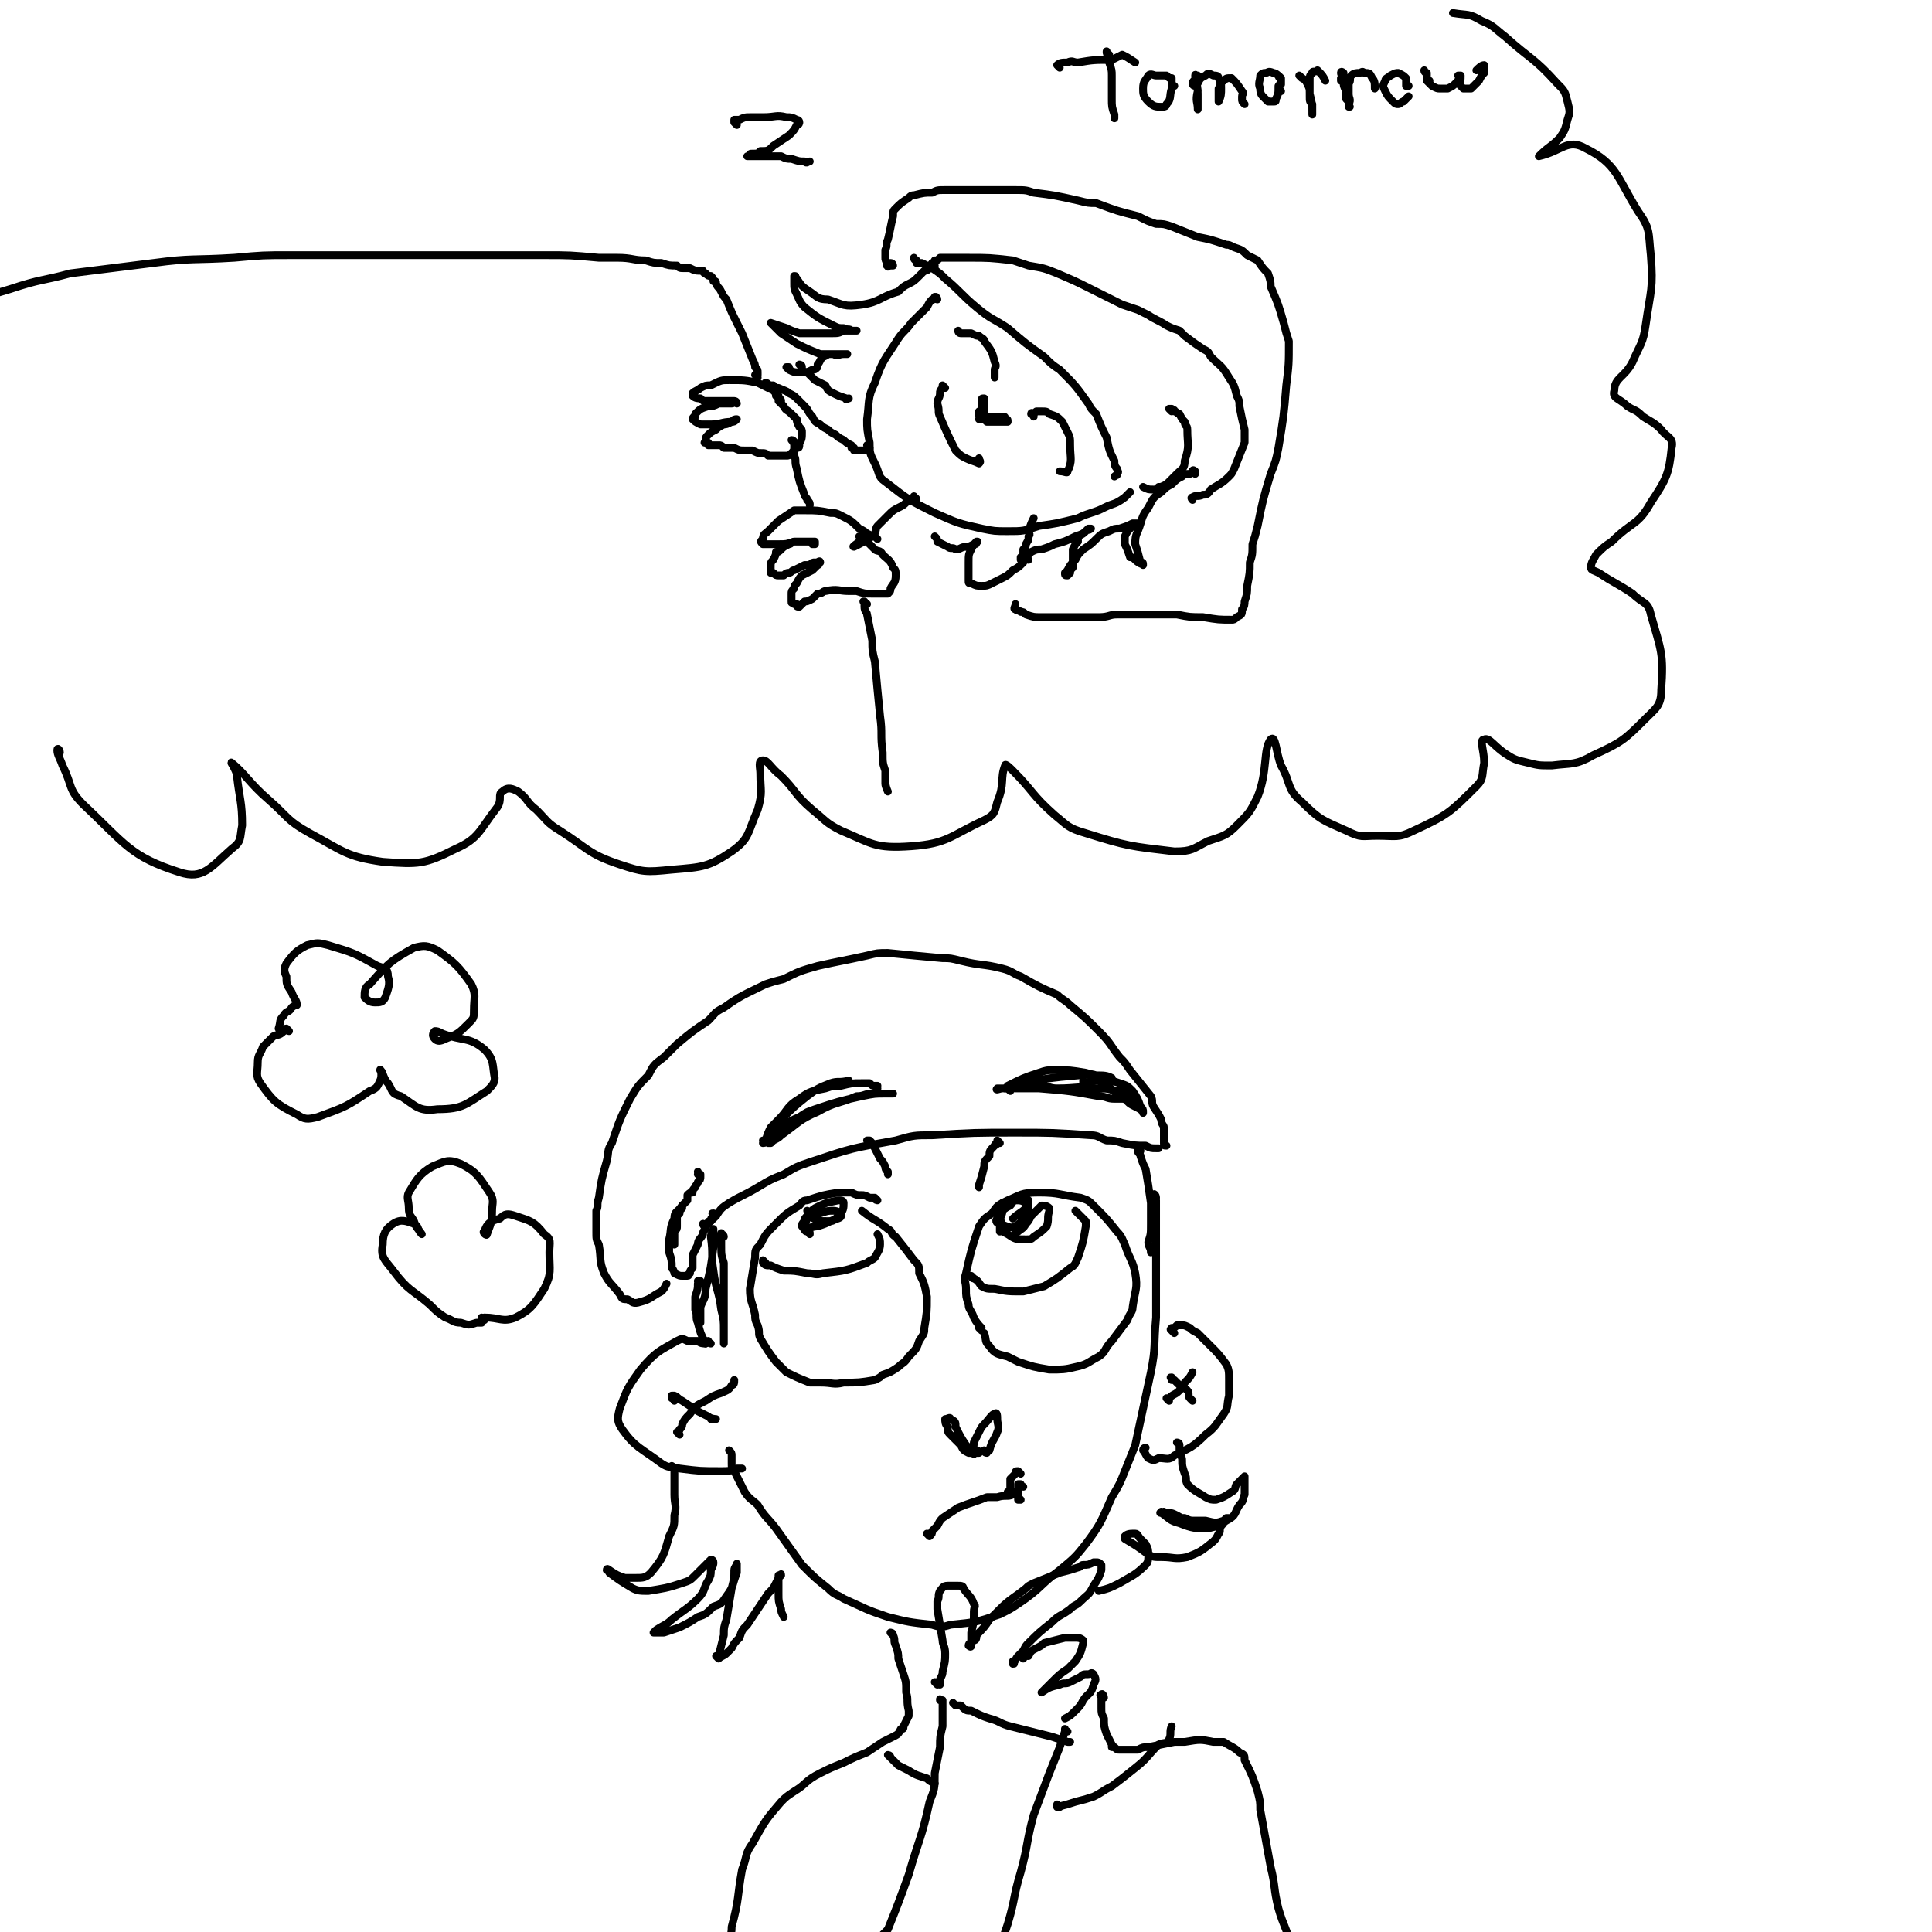 <svg viewBox='0 0 742 742' version='1.1' xmlns='http://www.w3.org/2000/svg' xmlns:xlink='http://www.w3.org/1999/xlink'><g fill='none' stroke='#000000' stroke-width='3' stroke-linecap='round' stroke-linejoin='round'><path d='M444,460c0,-1 -1,-2 -1,-1 0,0 0,1 1,2 0,3 0,3 0,6 0,2 0,2 0,5 0,3 0,3 0,6 0,10 0,10 0,19 0,5 0,5 0,9 -1,11 0,11 -2,21 -3,14 -3,14 -6,28 -2,5 -2,5 -4,10 -2,5 -2,5 -5,10 -4,9 -4,10 -10,18 -4,5 -4,5 -10,10 -8,6 -7,7 -16,13 -3,2 -3,2 -7,4 -9,3 -9,3 -19,4 -3,1 -4,1 -7,0 -9,-1 -9,-1 -17,-3 -9,-3 -8,-3 -17,-7 -3,-2 -3,-1 -6,-4 -5,-4 -5,-4 -10,-9 -5,-7 -5,-7 -10,-14 -3,-4 -4,-4 -7,-9 -2,-2 -3,-2 -5,-5 -2,-4 -2,-4 -4,-8 -1,-2 -1,-1 -1,-3 0,-1 0,-1 0,-3 0,-1 0,-1 -1,-2 '/><path d='M273,516c0,0 -1,0 -1,-1 -1,0 -1,1 -1,1 -1,0 -2,0 -3,-1 -2,0 -2,0 -4,0 -2,-1 -2,-1 -4,0 -7,4 -8,4 -14,11 -5,7 -5,7 -8,15 -1,4 -1,5 1,8 5,7 7,7 15,13 3,2 3,1 7,2 8,1 8,1 16,1 3,0 3,0 6,-1 1,0 1,0 2,0 '/><path d='M451,512c-1,-1 -1,-1 -1,-1 -1,-1 0,0 0,0 0,0 0,0 0,-1 0,0 0,0 0,0 1,0 1,0 2,-1 1,0 1,0 2,0 1,0 1,0 3,1 1,1 1,1 3,2 2,2 2,2 5,5 3,3 3,3 6,7 1,2 1,3 1,6 0,3 0,3 0,6 -1,4 0,4 -2,7 -3,4 -3,5 -7,8 -5,5 -6,5 -12,8 -2,2 -3,1 -6,1 -2,1 -2,1 -4,0 -1,-1 -1,-2 -2,-3 0,-1 1,-1 1,-1 '/><path d='M376,558c0,0 -1,-1 -1,-1 0,0 1,0 1,1 0,0 -1,0 -1,0 -1,0 -1,1 -1,0 -1,0 -1,0 -2,0 -2,-1 -2,-1 -3,-3 -2,-2 -2,-2 -4,-4 -1,-1 -1,-1 -1,-3 -1,-1 -1,-2 -1,-3 1,0 2,-1 2,0 2,1 2,1 2,3 2,4 2,4 4,7 1,1 1,1 2,2 0,0 0,0 0,0 1,-1 1,-2 1,-3 1,-2 1,-2 2,-4 1,-2 1,-2 2,-3 2,-2 3,-4 4,-4 1,-1 1,1 1,2 0,2 1,3 0,5 -1,3 -2,3 -3,7 -1,0 -1,1 -1,1 -1,0 -1,-1 -1,-1 '/><path d='M357,590c0,0 -1,-1 -1,-1 0,0 0,0 1,1 0,0 0,0 0,0 0,0 0,0 0,0 1,-1 1,-1 1,-2 1,-1 1,-1 2,-2 1,-2 1,-2 2,-3 3,-2 3,-2 6,-4 5,-2 6,-2 11,-4 2,0 2,0 4,0 3,-1 4,0 6,-1 0,0 -1,-1 -2,-1 '/><path d='M392,566c0,0 -1,-1 -1,-1 0,0 0,0 0,0 0,0 0,0 0,0 -1,0 -1,0 -1,1 -1,1 -1,1 -2,2 0,1 0,1 0,2 0,1 0,1 0,1 0,1 0,1 0,1 1,1 2,1 2,2 0,0 0,0 -1,0 '/><path d='M393,571c-1,0 -1,-1 -1,-1 0,0 0,0 0,0 0,0 0,0 0,0 0,0 0,0 0,0 0,0 0,0 0,0 -1,0 -1,0 -1,0 0,0 0,0 0,0 0,0 0,0 0,1 0,0 0,0 0,1 0,1 0,1 0,1 0,1 0,1 0,2 0,1 0,1 0,1 0,0 0,0 0,0 1,0 1,0 1,0 0,0 0,0 0,0 -1,-1 -1,-1 -1,-1 '/><path d='M377,511c0,0 0,-1 -1,-1 0,0 1,1 1,0 -1,-1 -2,-2 -3,-4 -1,-3 -2,-3 -2,-5 -1,-3 -1,-3 -1,-6 0,-3 -1,-3 0,-6 2,-9 2,-9 5,-18 2,-3 2,-3 5,-5 2,-3 2,-3 6,-5 5,-2 5,-3 12,-3 8,0 8,1 16,2 3,1 3,1 5,3 5,5 5,5 9,10 2,2 2,3 3,5 2,6 3,6 4,11 1,6 0,6 -1,13 0,2 -1,2 -2,5 -3,4 -3,4 -6,8 -3,3 -2,4 -5,6 -4,2 -4,3 -9,4 -4,1 -5,1 -10,1 -6,-1 -6,-1 -12,-3 -2,-1 -2,-1 -4,-2 -4,-1 -5,-1 -7,-4 -2,-2 -1,-2 -2,-5 '/><path d='M374,491c-1,0 -1,-1 -1,-1 -1,0 0,0 0,0 1,1 1,1 1,1 2,1 2,2 3,3 2,1 2,1 5,1 5,1 5,1 11,1 4,-1 4,-1 8,-2 5,-3 5,-3 10,-7 2,-1 2,-2 3,-4 2,-6 2,-6 3,-12 0,-1 0,-1 0,-2 -2,-2 -2,-2 -4,-4 '/><path d='M385,473c0,0 0,0 -1,-1 0,0 0,1 0,1 0,-1 0,-1 0,-2 0,-2 0,-2 0,-3 0,-1 1,-1 1,-3 1,-1 1,-1 3,-2 1,-1 1,-2 2,-2 2,0 3,0 5,2 0,1 0,1 0,2 -2,3 -2,4 -5,6 -2,1 -3,0 -6,-1 -1,0 -2,-1 -1,-2 1,-3 2,-4 5,-6 1,-2 1,-2 3,-2 2,-1 3,0 4,1 0,1 0,2 -1,3 -2,2 -3,2 -5,4 '/><path d='M386,463c0,0 -1,-1 -1,-1 0,0 1,1 1,2 0,0 -1,0 -1,1 -1,3 -1,3 0,6 0,2 0,2 2,3 3,2 3,2 7,2 2,0 2,0 3,-1 3,-2 3,-2 5,-4 1,-3 0,-3 1,-6 0,-1 0,-1 0,-1 -1,-1 -2,-1 -3,-1 -1,1 -1,1 -2,2 -1,1 -1,1 -2,2 -1,2 -1,2 -2,3 -1,2 -2,2 -3,3 -1,0 -1,0 -1,0 '/><path d='M384,439c0,0 -1,-1 -1,-1 0,0 0,0 0,1 0,1 -1,0 -1,1 -2,2 -2,2 -2,4 -2,2 -2,2 -2,4 -1,4 -1,4 -2,7 0,1 0,0 0,1 '/><path d='M417,416c0,0 -1,-1 -1,-1 0,0 0,1 0,1 4,-1 4,-1 8,-1 3,0 3,0 6,1 3,1 3,1 5,3 2,3 2,3 3,6 1,1 1,1 1,2 0,1 0,0 0,0 -1,-1 -1,-1 -3,-2 -2,-1 -2,-1 -3,-2 -2,-2 -2,-2 -4,-3 -3,-2 -2,-2 -5,-4 -3,-2 -3,-3 -7,-4 -6,-1 -6,-1 -12,-1 -3,0 -3,0 -6,1 -6,2 -6,2 -12,5 0,1 0,1 -1,1 0,0 0,0 0,0 '/><path d='M388,419c0,0 0,0 -1,-1 0,0 1,1 1,1 0,0 0,-1 1,-1 2,-1 2,-1 4,-1 3,0 3,0 6,0 4,0 4,1 7,1 8,0 8,-1 15,0 4,0 4,0 8,1 3,0 3,0 6,2 1,0 1,0 1,0 0,1 0,1 0,1 -4,0 -4,0 -8,0 -3,0 -3,-1 -6,-1 -11,-2 -11,-2 -23,-3 -7,0 -7,0 -14,0 -1,0 -3,1 -2,0 0,0 1,0 3,0 3,-1 3,-1 6,-2 11,-2 11,-2 22,-3 4,0 4,-1 7,0 3,0 4,0 6,1 0,1 -1,3 -2,3 -1,1 -1,0 -2,-1 '/><path d='M337,418c0,-1 -1,-1 -1,-1 0,0 1,0 1,0 0,0 -1,0 -1,0 -1,0 -1,0 -2,-1 -1,0 -1,0 -3,0 -4,0 -4,0 -8,1 -3,0 -3,0 -6,1 -5,1 -6,1 -10,4 -5,3 -4,4 -8,8 -2,2 -2,2 -3,3 -1,2 -1,2 -2,5 -1,0 0,0 -1,1 0,0 0,0 0,0 1,0 0,0 0,-1 0,0 1,0 1,0 2,-2 2,-2 4,-3 4,-3 4,-4 9,-6 3,-2 3,-2 6,-3 9,-3 9,-3 18,-5 5,-1 5,-1 9,-1 1,0 1,0 2,0 0,0 0,0 1,0 0,0 0,0 0,0 -1,0 -1,0 -1,0 -1,0 -1,0 -2,0 -3,0 -3,0 -5,0 -3,0 -3,1 -6,1 -7,3 -8,2 -15,6 -7,3 -7,4 -14,9 -1,1 -1,1 -3,2 0,0 0,0 -1,1 0,0 -1,0 -1,0 0,0 0,-1 0,-2 1,-1 1,-1 2,-3 1,-2 1,-2 3,-4 5,-5 5,-5 10,-9 4,-3 4,-3 9,-5 3,-1 3,0 7,-1 '/><path d='M337,461c0,0 0,0 -1,-1 0,0 1,1 1,1 0,0 -1,0 -1,-1 -1,0 -1,0 -2,0 -2,-1 -2,-1 -3,-1 -2,0 -2,0 -4,-1 -3,0 -3,0 -5,0 -6,1 -6,1 -12,3 -2,0 -2,1 -3,2 -5,3 -5,3 -9,7 -4,4 -4,4 -6,8 -2,2 -2,2 -2,5 -1,6 -1,6 -2,12 0,5 1,5 2,10 0,2 0,2 1,4 1,3 0,3 1,5 3,5 3,5 6,9 2,2 2,2 4,4 4,2 4,2 9,4 2,0 2,0 4,0 5,0 5,1 9,0 6,0 6,0 12,-1 2,-1 2,-1 3,-2 3,-1 3,-1 6,-3 2,-2 2,-1 4,-4 3,-3 3,-3 4,-6 2,-3 2,-3 2,-5 1,-6 1,-6 1,-12 -1,-5 -1,-5 -3,-9 0,-3 0,-3 -2,-5 -3,-4 -3,-4 -7,-9 -2,-1 -1,-2 -3,-3 -5,-4 -5,-3 -10,-7 '/><path d='M294,485c0,0 -1,-1 -1,-1 0,0 0,0 0,0 0,1 0,1 0,1 1,1 1,1 3,1 2,1 2,1 5,2 4,0 4,0 9,1 3,0 3,1 6,0 9,-1 9,-1 17,-4 1,-1 2,-1 3,-2 1,-2 2,-3 2,-5 0,-2 0,-2 -1,-4 '/><path d='M311,474c0,-1 0,-1 -1,-1 0,0 0,0 0,0 -1,0 -1,-1 -2,-2 0,-1 0,-1 1,-2 0,-1 0,-1 1,-2 2,-1 2,-1 5,-1 3,-1 3,-1 5,-1 2,0 3,1 3,2 0,1 -2,1 -4,2 -2,1 -2,1 -5,2 -2,0 -3,1 -5,0 0,0 0,-1 0,-1 2,-3 1,-4 4,-6 4,-2 4,-2 9,-3 1,0 2,0 2,1 0,2 0,3 -2,5 -2,2 -2,2 -4,2 -4,0 -4,0 -7,-2 -1,0 0,-1 -1,-2 '/><path d='M334,439c0,0 -1,-1 -1,-1 0,0 0,0 1,0 0,0 -1,0 0,0 0,0 0,0 0,0 1,1 1,1 2,3 1,2 1,2 2,4 1,1 1,1 2,3 0,1 0,1 1,2 0,0 0,0 0,1 '/><path d='M259,538c0,-1 -1,-1 -1,-1 0,-1 0,-1 0,-1 0,0 0,0 0,0 1,0 1,0 1,0 2,1 1,1 3,2 3,2 3,2 6,4 2,1 2,1 4,2 1,1 3,1 3,1 0,0 -1,0 -2,0 '/><path d='M261,551c0,0 -1,-1 -1,-1 0,0 1,0 1,-1 1,-1 1,-1 1,-2 1,-2 1,-2 3,-4 2,-3 2,-3 6,-5 3,-2 3,-2 6,-3 2,-1 3,-1 4,-3 1,0 1,-1 1,-2 '/><path d='M451,530c-1,0 -1,-1 -1,-1 -1,0 0,0 0,1 0,0 0,0 1,0 1,1 1,1 1,1 1,1 1,1 2,2 1,0 1,0 2,1 1,1 0,2 1,3 1,1 1,1 1,1 '/><path d='M449,538c0,0 -1,-1 -1,-1 0,0 1,0 1,0 2,-2 2,-1 4,-3 1,-1 1,-1 2,-3 2,-2 2,-2 3,-4 '/><path d='M259,564c0,0 -1,-1 -1,-1 0,0 0,0 1,1 0,0 0,0 0,1 0,2 0,2 0,4 0,2 0,2 0,5 0,4 1,4 0,8 0,4 0,4 -2,8 -2,7 -2,8 -7,14 -2,2 -3,2 -6,2 -2,0 -2,0 -4,0 -3,-1 -3,-1 -6,-3 0,0 -1,-1 -1,0 0,0 1,0 1,1 4,3 4,3 9,6 2,1 3,1 6,1 6,-1 7,-1 13,-3 3,-1 3,-1 5,-3 3,-3 3,-3 6,-6 0,0 0,0 0,0 0,0 1,0 1,1 0,1 0,1 -1,3 0,2 0,2 -1,4 -2,3 -1,4 -4,7 -4,4 -5,4 -10,8 -2,2 -3,2 -6,4 0,0 0,0 -1,1 0,0 0,0 0,0 2,0 2,0 4,0 3,-1 3,-1 6,-2 4,-2 4,-2 7,-4 3,-1 3,-1 6,-4 3,-1 3,-1 5,-4 3,-4 2,-4 4,-9 0,-1 0,-1 0,-3 0,0 0,-1 0,0 0,0 -1,1 -1,2 0,3 0,3 -1,7 -1,6 -1,6 -2,12 -1,3 -1,3 -1,6 -1,4 -1,4 -2,8 -1,0 -1,0 -1,0 1,1 1,1 1,1 1,-1 2,-1 3,-2 1,-1 1,-1 2,-2 1,-2 1,-2 3,-4 1,-3 1,-3 3,-5 4,-6 4,-6 8,-12 2,-2 2,-2 3,-4 1,-2 1,-2 2,-3 0,-1 0,0 -1,0 0,1 0,1 0,2 0,3 0,3 0,5 0,3 0,3 1,6 0,1 0,1 1,3 '/><path d='M453,555c0,0 0,-1 -1,-1 0,0 1,0 1,1 0,1 0,1 0,3 1,2 1,2 1,3 0,2 0,2 1,5 1,2 0,2 1,4 3,3 4,3 7,5 2,1 2,1 4,1 3,-1 3,-1 6,-3 2,-1 1,-2 2,-3 2,-2 2,-2 3,-3 0,0 0,0 0,0 0,2 0,2 0,3 0,2 0,2 0,4 -1,2 0,2 -2,4 -2,3 -1,4 -5,6 -3,2 -3,2 -7,3 -5,0 -6,0 -11,-2 -4,-1 -4,-2 -7,-4 -1,0 0,0 0,0 0,0 0,-1 0,0 1,0 1,-1 1,0 3,0 3,0 5,1 2,1 1,1 3,1 2,1 2,1 4,1 2,0 2,0 4,0 4,1 4,1 7,0 1,0 1,0 1,0 1,-1 1,-1 1,-1 0,0 -1,0 -1,0 0,0 0,0 -1,1 0,1 0,1 -1,2 -1,2 0,2 -1,3 -1,2 -1,2 -2,3 -5,4 -5,4 -10,6 -5,1 -5,0 -10,0 -3,0 -3,0 -5,-1 -4,-3 -4,-3 -9,-6 0,0 0,-1 0,-1 1,-1 2,-1 4,-1 1,0 1,1 2,2 1,1 1,1 2,2 1,2 1,2 1,4 0,2 0,3 -1,4 -4,4 -5,4 -10,7 -4,2 -4,2 -8,3 '/><path d='M271,471c0,0 -1,-1 -1,-1 0,0 0,1 1,1 2,-2 2,-2 4,-4 2,-3 2,-3 5,-5 5,-3 6,-3 11,-6 5,-3 5,-3 10,-5 5,-3 5,-3 11,-5 15,-5 15,-5 32,-8 7,-2 7,-2 14,-2 16,-1 16,-1 32,-1 14,0 14,0 29,1 3,0 3,1 6,2 3,0 3,0 6,1 5,1 5,1 9,1 2,1 2,1 4,1 1,0 0,0 1,0 '/><path d='M448,440c-1,0 -1,0 -1,-1 0,0 0,0 0,0 0,0 0,0 0,-1 0,0 0,0 0,-1 0,-1 0,-1 0,-1 0,-2 0,-2 0,-3 0,-1 -1,-1 -1,-3 -1,-2 -1,-2 -3,-5 -1,-2 0,-2 -1,-4 -4,-5 -4,-5 -8,-10 -2,-3 -2,-3 -4,-5 -4,-5 -3,-5 -8,-10 -5,-5 -5,-5 -11,-10 -2,-2 -3,-2 -5,-4 -7,-3 -7,-3 -14,-7 -3,-1 -3,-2 -7,-3 -8,-2 -8,-1 -16,-3 -4,-1 -4,-1 -7,-1 -11,-1 -11,-1 -21,-2 -4,0 -4,0 -8,1 -9,2 -10,2 -19,4 -7,2 -7,2 -13,5 -4,1 -4,1 -7,2 -8,4 -9,4 -16,9 -4,2 -3,2 -6,5 -6,4 -6,4 -12,9 -3,3 -3,3 -5,5 -4,3 -4,3 -6,7 -4,4 -4,4 -7,9 -4,8 -4,8 -7,17 -2,3 -1,3 -2,7 -2,7 -2,7 -3,14 -1,3 0,3 -1,5 0,4 0,4 0,8 0,3 0,3 1,5 1,6 0,6 2,11 2,4 3,4 6,8 1,2 1,2 3,2 2,1 2,2 5,1 4,-1 4,-2 8,-4 1,-1 1,-1 2,-3 '/><path d='M269,451c0,0 -1,0 -1,-1 0,0 0,1 1,1 0,0 -1,0 -1,0 0,0 0,0 1,0 0,1 0,1 0,1 0,1 0,1 -1,2 0,1 -1,1 -1,2 -1,1 -1,1 -1,2 -1,0 -1,0 -2,1 0,1 0,1 0,2 -1,1 -1,1 -2,2 0,0 0,0 0,1 -1,1 -1,1 -1,2 0,0 0,0 -1,1 0,1 0,1 0,2 0,1 0,1 0,2 0,1 0,1 -1,2 0,1 0,1 0,2 0,1 0,1 0,2 0,1 0,1 0,1 '/><path d='M275,467c-1,0 -1,-1 -1,-1 -1,0 0,0 0,1 0,0 0,0 0,0 -1,1 -1,1 -1,2 -1,0 -1,0 -1,1 -1,1 -1,1 -1,2 -1,1 -1,1 -1,2 -1,2 -2,2 -2,4 -1,2 -1,2 -2,4 0,2 0,2 0,3 0,1 0,1 0,2 -1,1 -1,1 -1,2 0,0 0,0 0,0 -1,0 0,1 -1,1 0,0 0,0 -1,0 0,0 0,0 -1,0 -1,0 -1,0 -3,-1 0,0 0,-1 -1,-2 0,-3 0,-3 -1,-6 0,-3 0,-3 0,-5 1,-4 0,-4 2,-8 0,-3 1,-2 3,-5 '/><path d='M269,493c0,0 0,-1 -1,-1 0,0 1,0 1,0 0,1 0,1 -1,1 0,2 0,2 -1,5 0,2 0,2 0,5 1,2 0,3 1,5 1,4 1,4 3,8 '/><path d='M278,475c0,-1 -1,-1 -1,-1 0,-1 0,0 0,0 0,0 0,0 0,0 0,0 0,0 0,1 0,1 0,1 0,3 0,4 0,4 1,7 0,6 0,6 0,12 0,4 0,4 0,7 0,5 0,5 0,10 0,1 0,1 0,2 0,0 0,0 0,0 0,-2 0,-3 0,-5 0,-4 0,-4 -1,-8 -1,-8 -2,-7 -3,-15 -1,-6 0,-6 -1,-13 0,-1 1,-3 1,-3 0,1 0,3 0,7 -1,8 -1,8 -3,16 0,4 -1,4 -2,7 0,3 0,3 0,6 '/><path d='M438,442c0,0 -1,-1 -1,-1 0,0 0,0 0,0 0,0 0,0 0,0 0,0 0,1 0,1 0,1 1,1 1,2 1,3 1,3 2,5 1,6 1,6 2,13 0,4 0,4 0,8 0,4 0,4 -1,7 0,2 1,2 1,4 '/><path d='M360,647c0,0 -1,-1 -1,-1 0,0 1,1 2,1 0,-1 0,-1 0,-2 1,-2 1,-2 1,-3 1,-4 1,-4 1,-7 0,-3 -1,-3 -1,-5 -1,-6 -1,-6 -2,-12 0,-2 0,-2 0,-3 1,-2 0,-2 1,-4 1,-1 1,-2 3,-2 2,0 2,0 4,0 1,0 2,0 2,1 2,3 3,3 4,6 1,1 0,1 0,3 0,4 0,4 -1,8 0,2 0,2 0,4 0,0 0,0 0,1 0,0 0,0 0,0 0,1 -1,0 -1,0 0,-1 1,-1 2,-2 1,0 1,-1 1,-2 3,-3 3,-3 5,-6 2,-2 2,-2 4,-4 4,-4 5,-4 10,-8 1,-1 1,-1 3,-2 5,-2 5,-2 10,-4 4,-1 4,-1 7,-2 1,0 1,-1 2,-1 2,0 2,0 4,-1 1,0 1,0 1,0 1,0 1,0 2,1 0,1 0,1 0,2 -1,3 -1,3 -3,6 -2,4 -2,3 -5,6 -2,2 -2,1 -4,3 -4,3 -4,2 -7,5 -5,4 -5,4 -9,8 -1,1 -1,1 -2,3 -1,1 -1,1 -2,2 -1,1 -1,2 -2,3 0,0 0,0 0,0 1,0 0,0 0,-1 0,0 0,0 0,0 '/><path d='M393,637c0,0 -1,-1 -1,-1 0,0 0,0 1,0 0,0 0,0 0,0 1,0 1,0 2,0 1,-2 1,-2 3,-3 2,-1 2,-1 3,-2 4,-1 4,-1 8,-2 2,0 2,0 4,0 1,0 2,0 3,1 0,0 0,0 0,1 -1,4 -1,4 -3,7 -1,1 -1,1 -3,3 -3,2 -3,2 -6,5 -1,1 -1,1 -2,2 -1,1 -1,1 -2,2 0,0 0,0 0,0 3,-2 3,-2 7,-3 2,-1 2,0 4,-1 2,-1 2,-1 4,-2 1,-1 1,-1 3,-1 1,0 1,-1 2,0 1,2 1,2 0,4 -1,4 -2,3 -4,6 -1,2 -1,2 -3,4 -2,2 -2,2 -4,3 '/><path d='M362,654c0,-1 -1,-1 -1,-1 0,-1 0,0 0,0 0,0 1,0 1,0 0,1 0,1 0,1 0,1 0,1 0,2 0,4 0,4 0,7 -1,4 -1,4 -1,8 -1,5 -1,5 -2,10 0,6 0,6 -2,11 -3,14 -4,14 -8,28 -4,11 -4,11 -8,21 -1,1 -1,1 -2,2 -3,5 -3,5 -6,10 0,0 0,0 0,0 '/><path d='M410,665c-1,0 -1,-1 -1,-1 0,0 0,0 0,0 0,0 0,0 0,1 -1,3 -1,3 -2,6 -2,5 -2,5 -4,10 -3,8 -3,8 -6,16 -3,11 -2,11 -5,22 -3,10 -2,10 -5,20 -3,9 -3,9 -6,17 -2,6 -2,6 -4,12 -1,6 -1,6 -3,11 -1,4 -1,4 -2,8 0,0 0,0 0,0 '/><path d='M343,628c0,-1 -1,-1 -1,-1 0,0 0,0 0,0 1,1 1,1 1,1 1,2 0,2 1,4 1,3 1,3 1,5 1,3 1,3 2,6 1,3 1,3 1,7 1,3 0,3 1,7 0,1 0,1 0,2 -1,2 -1,2 -2,4 0,1 0,1 -1,1 -1,2 -1,2 -3,3 -2,1 -2,1 -4,2 -3,2 -3,2 -6,4 -5,2 -5,2 -9,4 -5,2 -5,2 -9,4 -6,3 -5,4 -10,7 -3,2 -3,2 -5,4 -6,7 -6,7 -11,16 -3,4 -2,5 -4,10 -2,11 -1,11 -4,22 0,4 -1,4 -2,7 0,0 0,0 0,0 '/><path d='M424,652c0,-1 -1,-2 -1,-1 -1,0 0,0 0,1 0,2 0,2 0,4 0,2 0,2 1,4 0,3 0,3 1,6 1,2 1,2 2,4 0,1 0,1 0,1 1,0 1,0 1,0 1,1 1,1 2,1 1,0 1,0 2,0 2,0 2,0 5,0 2,-1 2,-1 4,-1 5,-1 5,-1 10,-2 2,0 2,0 4,0 6,-1 6,-1 11,0 2,0 3,0 4,0 3,2 4,2 6,4 2,1 2,1 2,3 3,6 3,6 5,12 1,4 1,4 1,7 2,11 2,11 4,22 2,8 1,8 3,16 2,7 3,7 5,15 1,2 2,2 2,5 1,4 1,5 1,9 '/><path d='M342,675c0,-1 -1,-1 -1,-1 0,0 0,0 0,0 0,0 0,0 0,0 1,1 1,1 2,2 1,1 1,1 2,2 2,1 2,1 4,2 3,2 4,2 7,3 1,1 1,1 3,2 '/><path d='M407,694c0,0 -1,-1 -1,-1 0,0 0,1 0,1 4,-1 4,-1 7,-2 4,-1 4,-1 7,-2 4,-2 3,-2 7,-4 4,-3 4,-3 9,-7 5,-4 4,-4 9,-9 2,-1 3,0 4,-2 1,-2 0,-3 1,-5 '/><path d='M367,655c0,0 -1,-1 -1,-1 0,0 0,0 1,1 0,0 0,0 0,0 1,0 1,0 2,0 2,2 2,2 4,2 4,2 4,2 7,3 4,1 4,2 8,3 8,2 8,2 16,4 3,1 3,1 6,2 0,0 0,0 1,0 '/><path d='M186,507c0,0 -1,-1 -1,-1 0,0 1,1 1,1 0,0 -1,0 -1,1 -1,0 -1,0 -2,0 -3,1 -3,1 -6,0 -3,0 -3,-1 -6,-2 -3,-2 -3,-2 -6,-5 -7,-6 -8,-5 -14,-13 -3,-4 -5,-5 -4,-10 0,-4 1,-6 4,-8 3,-2 5,-1 8,0 2,1 1,2 3,4 0,0 0,0 0,0 -2,-3 -2,-2 -3,-5 -1,-2 -2,-2 -2,-5 0,-3 -1,-4 0,-6 3,-5 4,-7 9,-10 5,-2 6,-3 11,-1 6,3 7,5 11,11 2,3 1,4 1,7 0,5 -1,6 -2,9 0,1 -2,-1 -1,-1 1,-3 2,-4 6,-5 2,-2 3,-2 6,-1 6,2 7,2 11,7 3,2 2,3 2,7 0,7 1,8 -2,14 -4,6 -5,8 -11,11 -5,2 -6,0 -12,0 '/><path d='M111,396c0,0 -1,-1 -1,-1 -1,0 0,1 -1,1 -2,2 -2,1 -4,2 -2,2 -2,2 -4,4 -1,3 -2,3 -2,6 0,4 -1,5 1,8 5,7 6,8 14,12 3,2 4,2 8,1 11,-4 11,-4 20,-10 3,-1 3,-2 4,-4 1,-2 0,-5 0,-4 1,0 1,3 3,5 2,3 1,4 5,5 6,4 7,6 14,5 10,0 11,-2 19,-7 2,-2 3,-3 3,-5 -1,-5 0,-7 -4,-11 -6,-5 -8,-3 -16,-6 -2,-1 -2,-1 -3,-1 -1,1 -1,2 0,3 1,1 2,1 4,0 5,-2 5,-2 9,-6 2,-2 2,-2 2,-5 0,-5 1,-6 -1,-10 -5,-7 -6,-8 -13,-13 -4,-2 -5,-2 -9,-1 -9,5 -10,6 -17,14 -2,1 -2,3 -2,5 1,1 2,2 4,2 2,0 3,0 4,-2 1,-3 2,-5 1,-8 0,-3 -1,-3 -4,-4 -9,-5 -9,-5 -19,-8 -4,-1 -4,-1 -8,0 -4,2 -5,3 -8,7 -1,2 -1,3 0,5 0,3 0,3 2,6 1,3 2,3 2,5 0,0 -1,0 -2,1 -1,2 -2,1 -3,3 -2,2 -1,2 -2,5 '/><path d='M23,289c0,-1 -1,-2 -1,-1 0,2 1,3 2,6 4,8 2,9 8,15 16,15 18,20 37,26 9,3 12,-2 20,-9 4,-3 3,-4 4,-9 0,-9 -1,-10 -2,-19 0,-2 -3,-6 -2,-5 5,4 7,8 14,14 8,7 7,8 16,13 13,7 14,9 28,11 14,1 16,1 28,-5 9,-4 9,-7 16,-16 2,-3 0,-5 2,-6 2,-2 4,-1 6,0 4,3 3,4 7,7 4,4 4,5 9,8 11,7 11,9 23,13 9,3 10,3 20,2 12,-1 14,-1 23,-7 7,-5 6,-7 10,-16 2,-7 1,-7 1,-14 0,-2 -1,-5 1,-5 2,0 3,3 7,6 6,6 5,7 12,13 5,4 5,5 11,8 12,5 13,7 27,6 14,-1 15,-4 28,-10 4,-2 4,-3 5,-7 3,-7 1,-9 3,-14 0,-1 2,1 3,2 8,8 7,9 16,17 5,4 5,5 12,7 16,5 17,5 34,7 7,0 7,-1 13,-4 6,-2 7,-2 11,-6 5,-5 5,-5 8,-11 4,-10 2,-18 5,-22 2,-2 2,5 4,10 4,7 2,9 8,14 7,7 8,7 17,11 6,3 6,2 12,2 7,0 8,1 14,-2 13,-6 14,-7 24,-17 3,-3 2,-4 3,-9 0,-5 -2,-9 0,-9 2,-1 4,3 9,6 3,2 4,2 8,3 4,1 4,1 9,1 8,-1 9,0 16,-4 11,-5 12,-6 20,-14 4,-4 6,-5 6,-11 1,-14 0,-15 -4,-29 -1,-5 -3,-4 -7,-8 -6,-4 -7,-4 -13,-8 -2,-1 -3,-1 -3,-2 0,-2 1,-3 2,-5 3,-3 3,-3 6,-5 8,-8 10,-6 15,-15 6,-9 7,-11 8,-21 1,-4 -2,-4 -4,-7 -3,-3 -4,-3 -7,-5 -3,-3 -3,-2 -6,-4 -3,-3 -6,-3 -5,-6 0,-5 4,-5 7,-11 3,-7 4,-7 5,-14 2,-14 3,-14 2,-27 -1,-9 0,-10 -5,-17 -8,-13 -8,-18 -20,-24 -7,-4 -9,1 -18,3 0,0 0,0 0,0 4,-4 4,-3 8,-7 2,-3 2,-3 3,-7 1,-3 1,-3 0,-7 -1,-4 -1,-4 -4,-7 -9,-10 -10,-9 -20,-18 -4,-3 -4,-4 -9,-6 -5,-3 -5,-2 -11,-3 '/><path d='M426,21c-1,0 -1,-1 -1,-1 0,0 0,0 0,0 0,0 0,0 0,0 0,1 0,-1 0,0 0,1 1,2 1,4 1,3 1,3 1,5 0,5 0,5 0,9 0,3 0,3 1,6 0,1 0,1 0,1 0,1 0,0 0,0 '/><path d='M407,26c0,0 -1,-1 -1,-1 0,0 1,0 1,0 0,0 0,0 0,0 0,1 -1,0 -1,0 1,-1 2,-1 4,-1 2,-1 2,0 4,0 6,-1 6,-1 13,-1 2,-1 2,-1 4,-2 0,0 0,0 0,0 2,1 2,1 5,3 '/><path d='M451,33c-1,0 -1,-1 -1,-1 0,0 0,1 0,1 0,-1 0,-1 0,-3 0,0 0,0 0,0 -1,0 -1,0 -2,-1 -2,0 -2,0 -4,0 -1,0 -2,-1 -3,0 -1,2 -2,2 -2,5 0,2 0,3 2,5 2,2 3,2 5,2 1,0 2,0 2,-1 2,-2 1,-3 2,-6 0,0 0,0 0,0 0,0 0,0 0,0 '/><path d='M459,33c0,0 -1,0 -1,-1 0,-1 1,-1 2,-3 0,0 0,0 0,0 0,1 -1,-1 -1,0 0,2 1,3 1,7 0,2 0,2 0,5 0,0 0,0 0,1 0,0 0,0 0,0 0,-3 -1,-3 0,-7 0,-2 -1,-2 0,-3 1,-2 1,-2 3,-3 1,-1 1,-1 3,0 1,0 2,0 2,1 1,2 1,2 1,4 0,2 0,3 -1,5 0,0 0,-1 0,-1 0,-2 0,-2 0,-4 1,-1 0,-2 2,-3 1,-1 1,-1 3,-1 0,0 0,0 0,0 2,2 2,2 4,5 1,1 0,1 0,2 0,1 0,1 0,1 0,1 0,1 1,2 '/><path d='M492,35c0,0 -1,-1 -1,-1 0,0 1,1 1,1 0,0 0,0 0,0 0,0 -1,0 -1,-1 0,-1 1,-1 1,-2 0,0 0,0 0,0 0,0 0,0 0,0 0,1 0,0 0,0 -1,0 0,1 0,0 0,0 0,-1 0,-2 0,0 0,0 0,0 0,0 -1,0 -1,-1 0,0 1,1 1,1 -1,-1 -2,-2 -3,-2 -2,-1 -2,0 -3,0 -1,0 -1,0 -2,1 0,0 0,0 0,0 0,2 -1,3 0,5 0,1 0,2 1,3 1,1 1,1 2,2 1,0 1,0 2,0 1,0 1,0 1,-1 1,-2 1,-2 1,-5 0,0 0,0 0,0 '/><path d='M500,30c0,0 -1,-1 -1,-1 0,0 0,0 0,0 0,0 0,0 0,0 1,1 0,0 0,0 0,0 0,0 0,0 2,2 2,1 3,3 1,2 1,2 1,4 1,4 1,4 1,7 0,1 0,1 0,1 0,-1 0,-2 0,-4 -1,-1 -1,-1 -1,-3 0,-3 0,-3 0,-6 0,-2 0,-2 1,-3 0,-1 1,0 2,-1 0,0 0,0 0,0 2,2 2,2 3,4 '/><path d='M516,31c0,0 -1,-1 -1,-1 0,0 0,0 0,1 0,0 0,0 0,0 1,-2 1,-2 1,-3 0,0 0,0 0,0 0,0 -1,0 -1,0 0,0 1,0 1,0 0,0 0,0 0,0 0,0 -1,-1 -1,0 0,1 1,1 1,3 0,2 0,2 1,4 0,2 0,2 0,3 1,1 1,1 1,2 0,0 0,0 0,1 0,0 0,0 0,0 1,0 0,0 0,-1 0,0 0,0 0,0 1,-2 0,-2 0,-4 0,-2 0,-2 0,-4 0,0 0,0 0,0 1,-1 0,-2 1,-3 1,-1 2,-1 3,-1 0,0 0,0 0,0 1,0 1,-1 2,0 2,0 2,0 3,2 1,1 1,2 1,4 '/><path d='M541,33c0,0 -1,-1 -1,-1 0,0 0,0 0,1 0,0 0,0 0,0 0,-2 0,-2 0,-3 0,0 0,0 0,0 -1,-1 -1,-1 -3,-2 -1,0 -1,0 -3,1 0,0 0,0 0,0 -1,1 -2,1 -2,2 -1,2 -1,2 0,4 1,2 1,2 3,4 1,1 1,1 2,1 1,0 1,-1 2,-1 1,-1 1,-1 2,-2 '/><path d='M549,31c0,0 -1,0 -1,-1 0,-1 0,-1 0,-2 0,0 0,0 0,0 0,0 -1,0 -1,-1 0,0 0,1 1,1 0,1 0,1 0,3 1,1 1,1 2,2 2,1 2,1 3,1 0,0 0,0 0,0 2,0 2,0 3,0 2,-1 2,-1 3,-2 1,-1 1,-1 2,-3 0,0 0,0 0,0 0,1 0,0 -1,0 0,0 1,0 1,0 0,2 0,2 -1,3 0,0 0,0 0,0 1,1 1,1 2,2 0,0 0,0 0,0 2,0 2,0 3,0 2,-2 2,-2 3,-3 1,-2 1,-2 2,-3 0,-2 0,-3 0,-3 -1,0 -2,1 -3,2 '/><path d='M360,115c0,-1 -1,-1 -1,-1 0,0 1,0 0,0 0,1 0,1 -1,1 -1,1 -1,1 -2,3 -3,3 -3,3 -6,6 -2,3 -3,3 -5,6 -5,8 -6,8 -9,17 -3,6 -2,7 -3,14 0,4 0,4 1,9 0,4 0,4 2,8 2,4 1,5 4,7 9,7 9,7 19,12 9,4 9,4 18,6 5,1 5,1 10,1 6,0 6,0 12,-2 7,-1 7,-1 15,-3 2,-1 2,-1 5,-2 3,-1 3,-1 5,-2 4,-2 4,-1 8,-4 1,-1 1,-1 2,-2 '/><path d='M363,149c0,0 -1,-1 -1,-1 0,0 0,0 0,0 0,1 0,1 0,1 -1,1 -1,1 -1,2 0,2 -1,2 -1,4 1,3 0,3 1,5 3,7 3,7 6,13 2,2 2,2 4,3 2,1 3,1 5,2 0,0 0,0 0,0 1,-1 0,-1 0,-2 '/><path d='M369,128c0,0 -1,0 -1,-1 0,0 0,1 1,1 0,0 0,0 0,0 0,0 0,0 0,0 1,0 1,0 2,0 1,0 1,0 2,0 2,1 2,1 3,1 1,1 2,1 2,2 3,4 3,4 4,8 1,2 0,2 0,3 0,1 0,1 0,2 0,0 0,1 0,1 0,0 0,0 0,-1 0,0 0,0 0,0 '/><path d='M397,160c0,-1 -1,-1 -1,-1 0,-1 1,0 1,0 0,0 0,0 0,0 1,-1 1,-1 1,-1 1,0 1,0 2,0 2,0 2,0 3,1 3,1 3,1 5,3 1,2 1,2 2,4 1,2 1,2 1,5 0,5 1,6 -1,10 0,1 -1,0 -3,0 '/><path d='M359,103c-1,-1 -1,-1 -1,-1 -1,-1 0,0 0,0 0,0 0,1 -1,1 -1,1 -1,1 -2,1 -1,1 -1,1 -2,2 -2,2 -2,2 -4,3 -2,1 -2,1 -4,3 -7,2 -7,4 -14,5 -7,1 -7,0 -13,-2 -4,0 -4,-1 -7,-3 -3,-2 -3,-2 -5,-5 -1,-1 0,-1 -1,-1 0,0 0,0 0,0 0,1 0,1 0,3 0,2 0,2 1,4 1,2 1,3 3,5 5,4 5,4 11,7 2,1 2,1 4,1 2,1 2,0 3,1 1,0 2,0 2,0 0,0 -1,0 -2,0 -2,0 -2,0 -3,0 -2,1 -2,1 -5,1 -6,0 -6,0 -12,0 -3,-1 -3,-1 -5,-2 -3,-1 -3,-1 -6,-2 0,0 0,0 0,0 1,1 1,1 2,2 1,1 1,1 2,2 3,2 3,2 6,4 4,2 4,2 9,4 3,0 3,0 5,0 2,1 2,0 4,0 1,0 1,0 1,0 1,0 0,0 -1,0 -3,0 -3,0 -6,0 -1,1 -2,1 -2,1 -1,1 -1,2 -2,3 0,0 0,0 0,1 -1,1 -1,1 -2,1 -2,1 -2,1 -5,1 -2,0 -2,0 -4,-1 0,0 -1,-1 -1,-1 0,0 0,0 1,0 '/><path d='M459,182c0,-1 -1,-1 -1,-1 0,-1 1,0 1,0 -1,0 -1,0 -2,1 -2,0 -2,0 -3,1 -2,1 -2,1 -4,3 -2,1 -2,1 -4,3 -3,2 -3,2 -5,6 -3,4 -2,4 -4,9 -1,2 -1,3 -1,5 1,3 1,3 2,7 1,0 1,0 1,1 0,0 0,0 0,0 0,0 0,0 0,0 -1,-1 -1,0 -1,-1 -1,0 -1,0 -2,-1 -1,-1 -1,-1 -2,-1 -1,-3 -1,-3 -2,-5 0,-2 0,-2 0,-3 1,-2 1,-2 3,-4 0,0 0,0 0,0 1,-1 1,-1 2,-1 0,0 0,0 0,0 -1,0 -1,0 -2,0 -2,1 -2,1 -5,2 -2,0 -2,0 -4,1 -3,1 -3,1 -5,3 -2,2 -2,2 -5,4 -2,2 -2,2 -3,4 -2,2 -2,2 -3,4 -1,1 0,1 0,1 0,1 -1,0 -1,0 0,1 0,1 1,1 0,0 0,0 1,-1 0,-1 0,-1 1,-2 0,-1 0,-1 0,-2 0,-1 0,-1 0,-3 0,-1 0,-1 0,-2 1,-2 1,-2 2,-3 0,-1 0,-1 0,-2 2,-1 2,-1 3,-2 1,-1 1,0 2,-1 0,0 0,0 0,0 0,0 0,0 -1,0 -2,2 -2,2 -5,3 -4,2 -4,2 -8,3 -2,1 -2,1 -5,2 -2,0 -2,0 -4,1 -1,1 -1,1 -2,2 -1,0 -1,0 -1,0 0,0 -1,1 -1,1 0,0 0,-1 0,-1 1,0 1,0 1,-1 0,-1 0,-1 0,-2 1,-1 1,-1 1,-2 1,-2 1,-1 1,-3 1,-1 0,-1 0,-2 1,-3 1,-3 2,-5 '/><path d='M352,100c0,0 -1,0 -1,-1 0,0 0,1 1,1 0,0 0,0 0,1 1,0 1,0 2,0 2,1 2,1 4,2 3,2 3,2 5,4 6,5 6,6 12,11 6,5 6,4 12,8 7,6 7,6 14,11 3,3 3,3 6,5 6,6 6,6 11,13 1,2 1,2 3,4 2,5 2,5 4,9 1,5 1,5 3,9 0,1 0,2 1,3 0,1 1,1 0,2 0,1 0,0 -1,1 '/><path d='M359,102c0,0 -1,-1 -1,-1 0,0 0,0 1,0 0,0 0,0 0,0 0,-1 0,-1 0,-1 1,0 1,0 2,-1 1,0 1,0 3,0 1,0 1,0 3,0 2,0 2,0 5,0 8,0 8,0 17,1 3,1 3,1 6,2 6,1 6,1 11,3 7,3 7,3 13,6 2,1 2,1 4,2 4,2 4,2 8,4 3,1 3,1 6,2 2,1 2,1 4,2 3,2 4,2 7,4 2,1 2,1 5,2 1,1 1,1 2,2 4,3 4,3 7,5 2,1 2,1 3,3 4,4 4,3 7,8 2,3 2,3 3,7 1,2 1,2 1,4 1,5 1,5 2,9 0,3 0,3 0,5 -2,5 -2,5 -4,10 -1,2 -1,2 -2,3 -3,3 -4,3 -7,5 -1,2 -2,2 -3,2 -2,1 -3,0 -4,1 -1,0 0,1 0,1 0,0 0,0 0,-1 '/><path d='M450,158c0,0 -1,-1 -1,-1 0,0 0,0 1,0 1,1 1,0 1,1 1,0 1,1 2,1 1,2 1,2 2,3 0,2 1,1 1,3 0,6 1,6 -1,12 0,3 -1,3 -3,5 -2,2 -2,2 -4,4 -2,1 -2,1 -3,1 -1,1 -1,1 -2,1 -2,0 -2,0 -4,-1 '/><path d='M337,207c-1,-1 -1,-1 -1,-1 -1,0 0,0 0,0 0,0 0,0 0,0 0,0 0,0 0,0 -1,-1 -1,0 -1,0 -1,0 -1,-1 -2,-1 -1,-1 -1,-1 -3,-2 -3,-3 -3,-3 -7,-5 -2,-1 -2,-1 -4,-1 -5,-1 -5,-1 -10,-1 -2,0 -2,0 -4,0 -3,2 -3,2 -6,4 -2,2 -2,2 -4,4 -1,1 -2,1 -2,3 -1,1 -1,1 0,2 0,0 1,0 2,0 1,0 1,0 2,0 1,0 1,0 2,0 3,0 3,0 6,-1 3,0 3,0 6,0 1,0 1,0 2,0 0,1 0,1 0,1 0,0 0,0 0,0 0,0 0,0 -1,0 0,0 0,-1 -1,-1 -1,0 -1,0 -2,0 -2,0 -2,0 -4,0 -1,0 -1,1 -2,1 -2,1 -2,1 -3,2 -1,1 -1,1 -2,1 0,1 0,1 -1,3 -1,1 -1,1 -1,3 0,0 0,0 0,1 0,0 0,0 0,1 1,0 1,0 1,0 1,1 1,1 2,1 1,0 1,0 2,0 1,-1 1,-1 2,-1 1,0 1,-1 2,-1 2,-1 2,-1 4,-2 1,0 1,0 2,0 1,-1 1,-1 2,-1 0,0 0,0 0,0 1,0 1,0 1,0 1,0 1,0 1,0 0,0 0,0 0,0 0,0 0,-1 -1,0 0,0 1,1 0,1 -1,1 -1,1 -2,2 -2,1 -2,1 -4,2 -1,1 -1,1 -2,3 -1,1 -1,1 -1,2 -1,1 -1,1 -1,2 0,1 0,1 0,2 0,0 0,0 0,1 0,1 0,0 1,1 0,0 0,0 1,0 0,1 0,1 1,1 1,-1 1,-1 2,-2 1,0 1,0 3,-1 1,-1 1,-1 2,-2 2,0 2,-1 3,-1 5,-1 5,0 9,0 2,0 2,0 3,0 3,1 3,1 6,1 3,0 3,0 6,0 1,-1 1,-1 1,-2 1,-2 2,-2 2,-5 0,-2 0,-2 -1,-3 -1,-3 -2,-3 -4,-5 -1,-2 -2,-1 -3,-2 -1,-1 -1,-1 -2,-2 -2,-2 -2,-1 -4,-3 '/><path d='M300,154c0,-1 -1,-1 -1,-1 0,-1 0,0 0,-1 0,0 0,0 -1,0 0,-1 0,-1 -1,-2 -1,-1 -1,-1 -2,-1 -2,-1 -2,-1 -4,-2 -5,-1 -5,-1 -11,-1 -3,0 -3,0 -7,2 -2,0 -2,0 -4,1 -1,1 -2,1 -3,2 0,0 0,1 0,1 1,1 2,1 3,1 1,1 1,1 2,1 1,0 1,0 3,0 1,0 1,0 3,0 2,0 2,0 4,0 1,0 1,0 1,0 0,0 0,0 1,1 0,0 0,0 0,0 0,0 0,-1 -1,-1 0,0 0,1 -1,1 -1,0 -1,0 -2,0 -1,0 -1,0 -3,0 -2,1 -2,1 -4,1 -3,1 -3,1 -5,3 0,0 0,0 0,1 -1,0 -1,1 -1,1 1,1 1,1 3,2 0,0 1,0 2,0 1,0 1,0 2,0 4,0 4,-1 8,-1 1,-1 1,-1 2,-1 0,0 0,0 0,0 0,0 0,0 0,0 -1,1 -1,1 -2,1 -2,1 -2,1 -3,1 -2,1 -2,1 -3,2 -2,1 -2,1 -3,2 -1,1 -1,1 -1,2 0,0 0,0 0,1 -1,0 0,0 0,0 0,0 0,0 1,0 0,1 0,1 0,1 1,0 1,0 2,0 1,0 1,0 1,0 1,0 1,0 1,0 1,0 1,0 2,1 0,0 0,0 1,0 1,0 1,0 1,0 1,0 1,0 2,0 2,1 2,1 4,1 2,0 2,0 3,0 2,1 2,1 3,1 2,0 2,0 3,1 2,0 2,0 3,0 2,0 2,0 4,0 1,0 1,0 2,-1 1,-1 1,-1 2,-2 1,0 1,0 1,-2 1,-1 1,-2 1,-4 0,-1 0,-1 -1,-2 -1,-2 -1,-2 -1,-3 -1,-1 -1,-1 -2,-2 -2,-2 -2,-1 -3,-3 -1,-1 -1,-1 -2,-2 '/><path d='M305,170c0,0 0,-1 -1,-1 0,0 1,1 1,2 0,2 0,2 0,4 1,2 0,2 1,5 1,5 1,5 3,10 0,1 1,1 1,2 1,1 1,1 1,2 '/><path d='M333,232c-1,0 -1,-1 -1,-1 -1,0 0,0 0,0 0,0 0,0 0,0 0,1 0,1 0,2 0,2 1,2 1,3 1,5 1,5 2,10 0,4 0,4 1,8 1,11 1,11 2,21 1,7 0,7 1,14 0,4 0,4 1,7 0,2 0,2 0,5 0,1 1,3 1,3 0,0 -1,-2 -1,-4 '/><path d='M291,145c0,0 -1,-1 -1,-1 0,0 0,0 1,0 0,0 0,0 0,-1 0,-1 0,-1 -1,-2 0,-1 0,-1 -1,-3 -2,-5 -2,-5 -4,-10 -1,-2 -1,-2 -2,-4 -2,-4 -2,-4 -4,-9 -1,-1 -1,-1 -2,-3 -1,-2 -1,-1 -2,-3 0,-1 0,-1 -1,-1 0,-1 0,-1 -1,-2 -1,0 -1,0 -2,-1 -1,0 -1,-1 -1,-1 -3,0 -3,0 -5,-1 -1,0 -1,0 -2,0 -2,0 -2,0 -3,-1 -3,0 -3,0 -6,-1 -3,0 -3,0 -6,-1 -5,0 -5,-1 -11,-1 -4,0 -4,0 -7,0 -11,-1 -11,-1 -21,-1 -5,0 -5,0 -10,0 -11,0 -11,0 -21,0 -9,0 -9,0 -17,0 -12,0 -12,0 -23,0 -13,0 -13,0 -26,0 -11,0 -11,0 -22,1 -16,1 -16,0 -31,2 -16,2 -16,2 -32,4 -11,3 -11,2 -23,6 -17,5 -16,5 -33,11 '/><path d='M334,172c0,0 -1,-1 -1,-1 0,0 0,0 1,1 0,0 0,0 0,0 0,0 -1,-1 -1,-1 0,0 1,1 1,1 0,1 -1,1 -1,1 -1,0 -1,0 -1,0 -1,0 -1,0 -1,0 -1,0 -1,0 -1,0 -1,0 -1,0 -1,0 0,0 0,0 -1,0 0,0 0,0 0,-1 0,0 0,0 0,0 0,0 0,0 -1,0 0,0 0,0 0,-1 -2,-1 -2,-1 -3,-2 -2,-1 -2,-1 -3,-2 -2,-1 -2,-1 -3,-2 -2,-1 -2,-1 -3,-2 -2,-1 -2,-1 -3,-3 -2,-2 -1,-2 -3,-4 -1,-1 -1,-1 -3,-3 -1,-1 -1,-1 -3,-2 -1,-1 -2,-1 -4,-2 -1,0 -1,0 -2,-1 -1,0 -1,0 -1,0 -1,0 -1,-1 -2,-1 '/><path d='M352,192c0,-1 -1,-1 -1,-1 0,-1 0,0 0,0 0,0 0,0 0,0 0,0 0,0 0,0 -2,1 -2,1 -3,2 -1,1 -1,1 -3,2 -2,1 -2,1 -4,3 -2,2 -2,2 -4,4 -1,1 0,2 -2,4 -3,2 -5,3 -7,4 -1,0 1,-1 2,-2 '/><path d='M308,141c0,-1 -1,-1 -1,-1 0,0 0,0 0,0 0,0 0,0 0,0 1,1 1,1 1,2 1,1 1,1 2,1 2,2 2,2 3,3 2,1 2,1 4,2 1,2 1,2 3,3 2,1 2,1 5,2 0,1 0,0 1,0 '/><path d='M395,215c-1,0 -1,-1 -1,-1 0,0 0,0 0,1 0,0 -1,0 -1,1 -2,2 -2,2 -4,3 -2,2 -2,2 -4,3 -2,1 -2,1 -4,2 -2,1 -2,1 -4,1 -2,0 -2,0 -4,-1 -1,0 -1,0 -1,-1 0,-4 0,-4 0,-7 0,-3 0,-3 1,-5 1,-2 1,-2 2,-3 0,0 1,0 0,0 0,1 0,1 -1,1 -2,1 -2,1 -3,1 -2,0 -2,1 -4,1 -1,-1 -2,0 -3,-1 -2,-1 -2,-1 -4,-2 0,-1 0,-1 -1,-2 '/><path d='M343,102c0,0 0,-1 -1,-1 0,0 1,0 1,1 0,0 -1,0 -1,0 0,0 0,0 -1,0 0,0 0,1 0,0 -1,0 0,0 0,-1 -1,-1 -1,-1 -1,-2 0,-1 0,-1 0,-3 1,-2 0,-2 1,-4 1,-4 1,-5 2,-9 0,-2 0,-2 1,-3 2,-2 2,-2 5,-4 1,-1 1,-1 2,-1 4,-1 4,-1 7,-1 2,-1 2,-1 5,-1 4,0 4,0 8,0 3,0 3,0 6,0 7,0 7,0 13,0 4,0 4,0 7,1 8,1 8,1 17,3 4,1 4,1 7,1 8,3 8,3 16,5 4,2 4,2 7,3 3,0 3,0 6,1 5,2 5,2 10,4 5,1 5,1 11,3 1,0 1,0 3,1 3,1 3,1 5,3 2,1 2,1 4,2 2,3 2,3 4,5 1,3 1,3 1,5 3,7 3,7 5,14 1,4 1,4 2,7 0,9 0,9 -1,17 -1,12 -1,12 -3,24 -1,5 -1,5 -3,10 -3,10 -3,10 -5,20 -1,4 -1,4 -2,7 0,4 0,4 -1,7 0,4 0,4 -1,9 0,3 0,3 -1,6 0,1 0,2 -1,3 0,2 0,2 -2,3 -1,1 -1,1 -2,1 -5,0 -5,0 -11,-1 -5,0 -5,0 -10,-1 -4,0 -4,0 -9,0 -7,0 -7,0 -14,0 -3,0 -3,1 -7,1 -8,0 -8,0 -16,0 -3,0 -3,0 -6,0 -3,0 -3,0 -6,-1 -1,-1 -1,-1 -2,-1 -1,-1 -1,0 -2,-1 -1,0 0,-1 0,-2 '/><path d='M377,159c0,0 -1,0 -1,-1 0,0 0,1 0,1 0,0 0,0 0,0 1,0 0,0 0,-1 0,0 0,1 0,1 1,-1 0,-1 1,-2 0,-1 0,-1 0,-1 0,-1 0,-1 0,-2 0,-1 0,-1 1,-1 0,0 0,0 0,0 0,0 0,0 0,0 0,1 0,1 0,2 0,1 0,1 0,2 0,2 -1,2 -1,4 0,0 0,0 0,0 0,0 -1,0 -1,0 0,-1 1,0 1,-1 2,0 2,0 4,0 1,0 1,0 2,0 1,0 1,0 2,0 1,0 1,0 1,1 1,0 1,0 1,1 0,0 -1,0 -2,0 -2,0 -2,0 -4,0 -1,0 -1,0 -2,0 -1,-1 -1,-1 -2,-1 -1,-1 -1,-1 -1,-2 '/><path d='M283,48c0,0 -1,-1 -1,-1 0,0 0,0 0,0 0,0 0,0 0,-1 1,0 1,0 2,0 2,-1 2,-1 4,-1 2,0 2,0 5,0 5,0 5,-1 9,0 2,0 2,0 4,1 0,0 1,0 1,1 0,0 0,1 -1,1 -1,2 -1,2 -3,4 -3,2 -3,2 -6,4 -2,2 -2,2 -5,2 -1,1 -1,1 -3,1 -1,0 -1,0 -1,1 0,0 -1,0 -1,0 2,0 2,0 4,0 2,0 2,0 4,0 2,0 2,0 5,0 2,1 2,1 4,1 3,1 3,1 5,1 1,1 1,0 2,0 0,0 0,0 0,0 '/></g>
</svg>